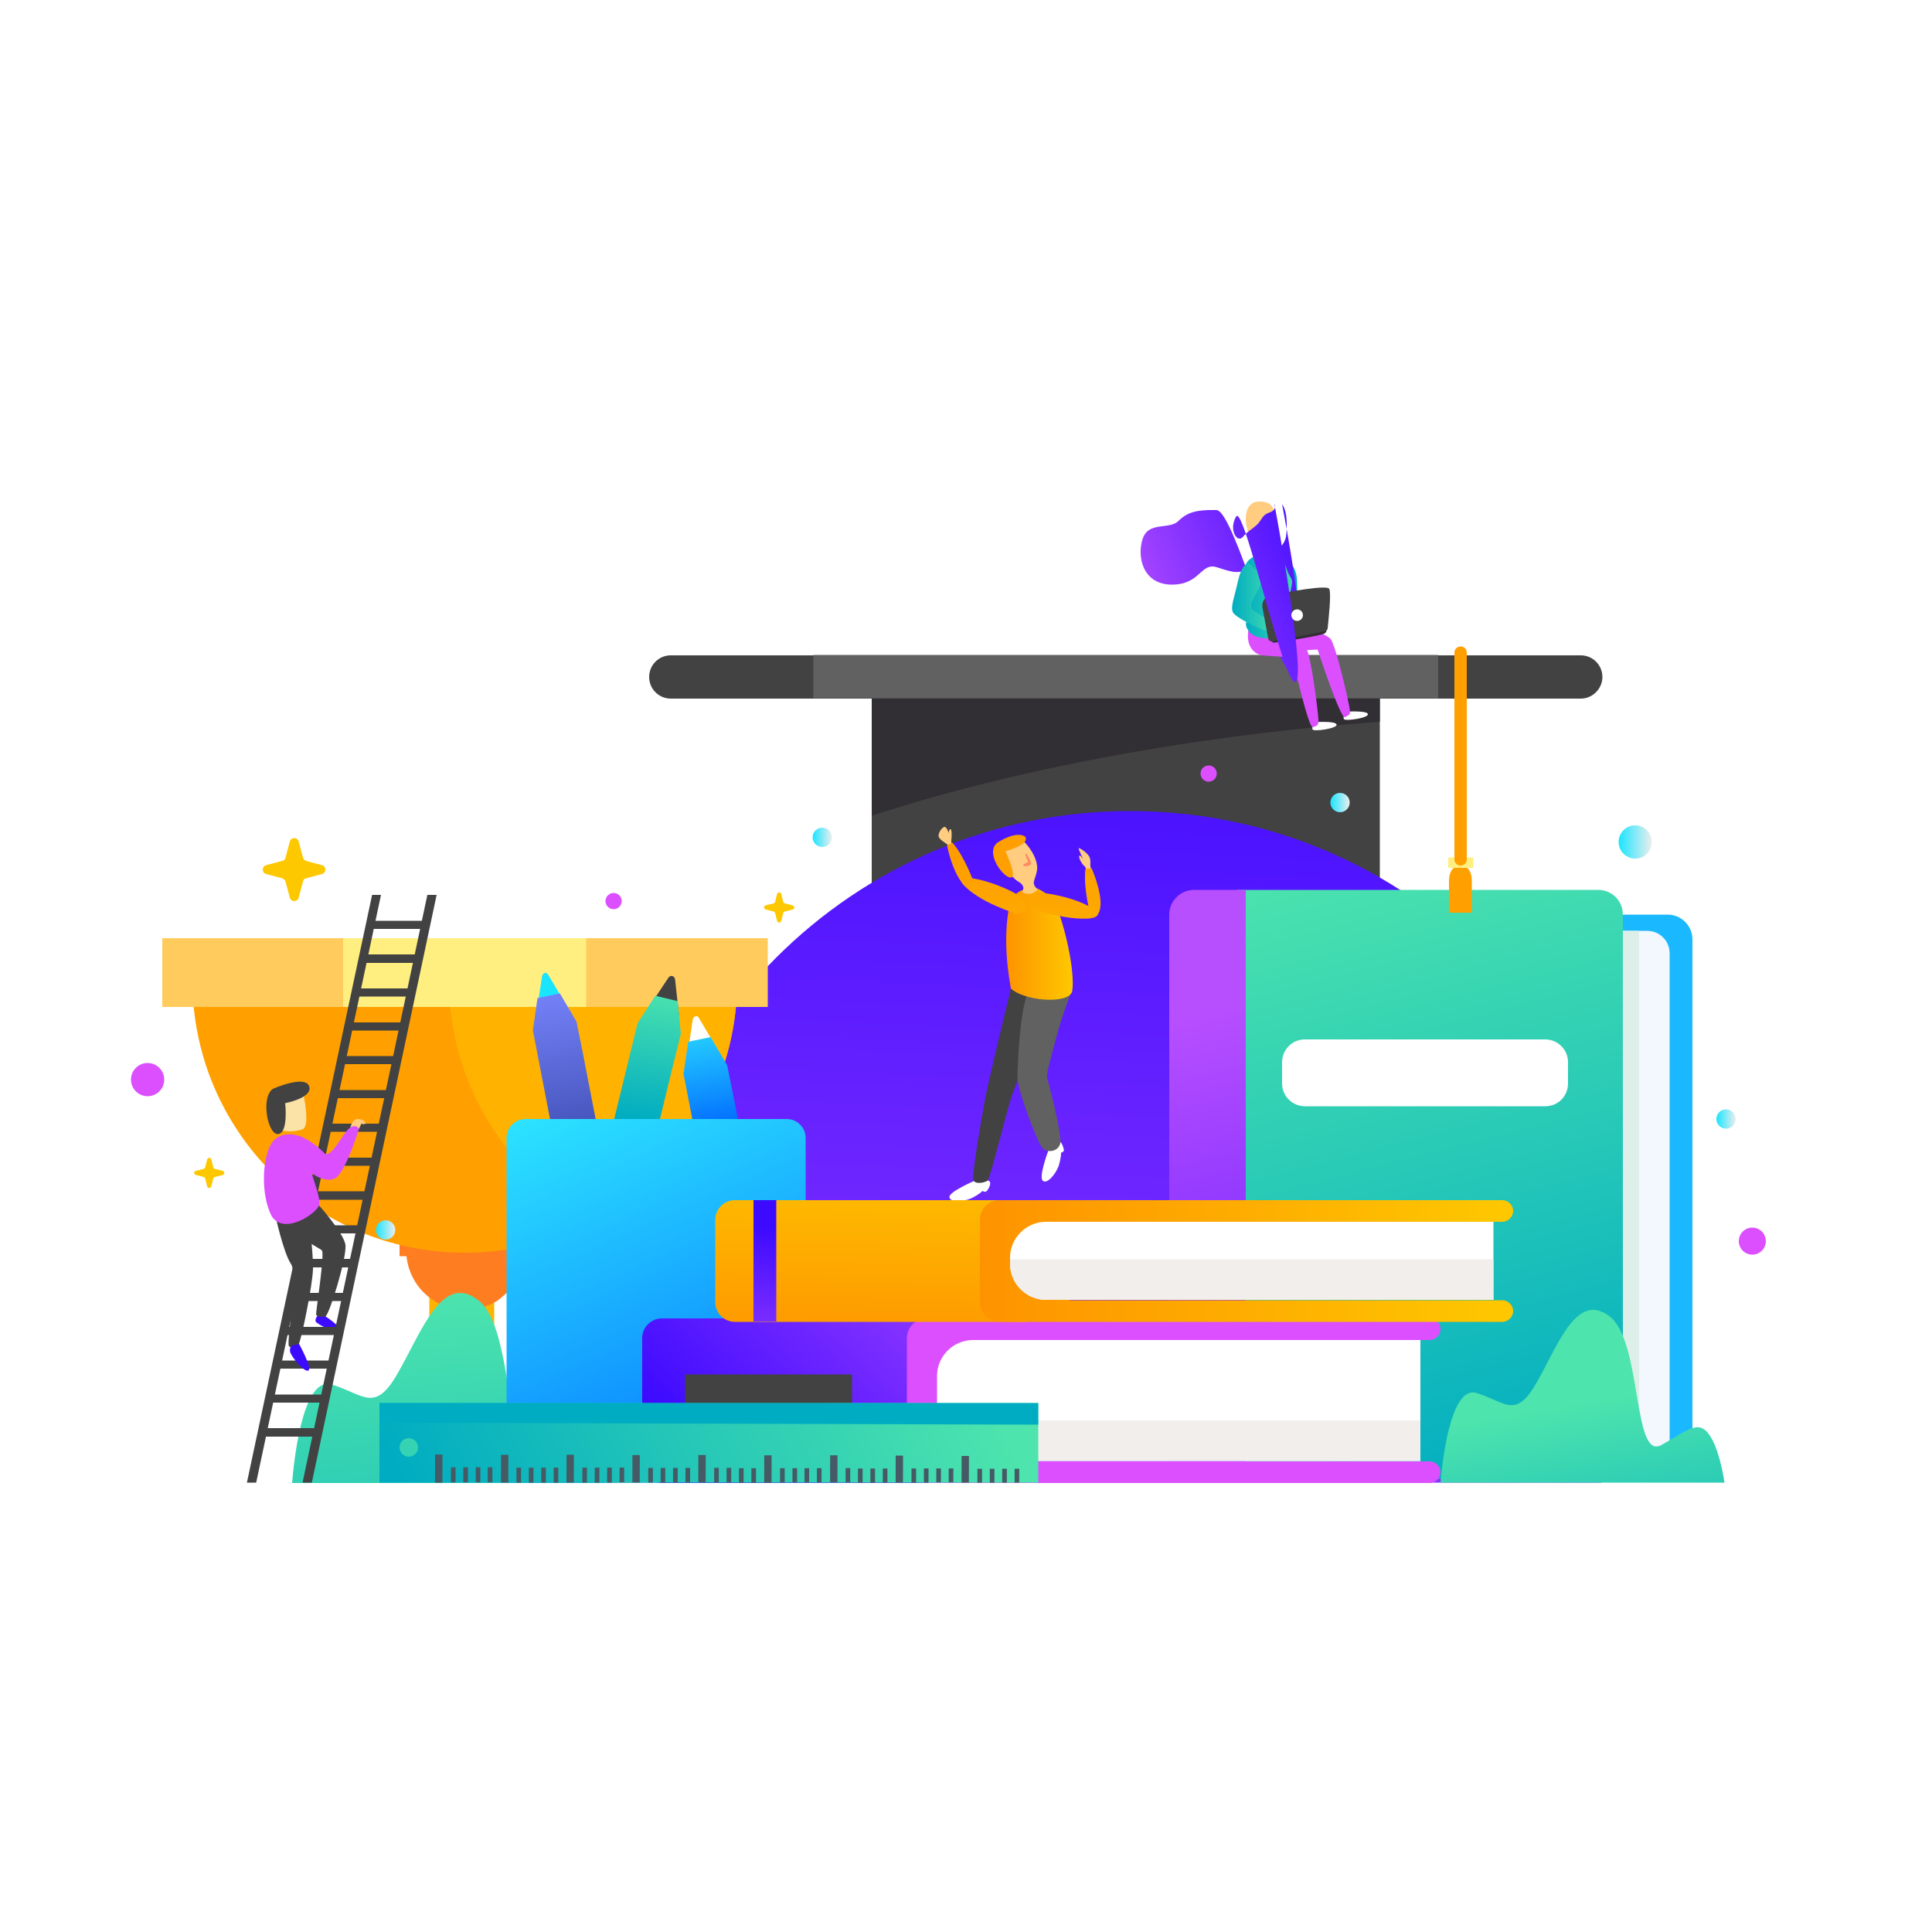 <?xml version="1.0" encoding="utf-8"?>
<!-- Generator: Adobe Illustrator 19.0.0, SVG Export Plug-In . SVG Version: 6.00 Build 0)  -->
<svg version="1.1" xmlns="http://www.w3.org/2000/svg" xmlns:xlink="http://www.w3.org/1999/xlink" x="0px" y="0px"
	 viewBox="0 0 500 500" style="enable-background:new 0 0 500 500;" xml:space="preserve">
<style type="text/css">
	.st0{fill:#FFFFFF;}
	.st1{fill:#424242;}
	.st2{fill:#312E34;}
	.st3{fill:#616161;}
	.st4{fill:url(#SVGID_1_);}
	.st5{fill:#FFB300;}
	.st6{fill:#FFA000;}
	.st7{fill:#FFEF80;}
	.st8{fill:#FF7D21;}
	.st9{fill:#FFCB5D;}
	.st10{fill:url(#SVGID_2_);}
	.st11{fill:#1AB8FF;}
	.st12{fill:#F2F8FD;}
	.st13{fill:#DEEEE9;}
	.st14{fill:url(#SVGID_3_);}
	.st15{fill:url(#SVGID_4_);}
	.st16{fill:none;}
	.st17{fill:#1AE5FF;}
	.st18{fill:url(#SVGID_5_);}
	.st19{fill:url(#SVGID_6_);}
	.st20{fill:url(#SVGID_7_);}
	.st21{fill:url(#SVGID_8_);}
	.st22{fill:url(#SVGID_9_);}
	.st23{fill:#DB4FFF;}
	.st24{fill:url(#SVGID_10_);}
	.st25{fill:url(#SVGID_11_);}
	.st26{fill:url(#SVGID_12_);}
	.st27{fill:url(#SVGID_13_);}
	.st28{fill:url(#SVGID_14_);}
	.st29{fill:url(#SVGID_15_);}
	.st30{fill:#FFCC80;}
	.st31{fill:url(#SVGID_16_);}
	.st32{fill:url(#SVGID_17_);}
	.st33{fill:url(#SVGID_18_);}
	.st34{fill:url(#SVGID_19_);}
	.st35{fill:#FF8A65;}
	.st36{fill:#FEC800;}
	.st37{fill:url(#SVGID_20_);}
	.st38{fill:#F1EEEB;}
	.st39{fill:url(#SVGID_21_);}
	.st40{fill:url(#SVGID_22_);}
	.st41{fill:url(#SVGID_23_);}
	.st42{fill:url(#SVGID_24_);}
	.st43{fill:#00ACC1;}
	.st44{fill:#455A64;}
	.st45{fill:#3C0AFF;}
	.st46{fill:#FBE3A7;}
	.st47{fill:url(#SVGID_25_);}
	.st48{fill:url(#SVGID_26_);}
	.st49{fill:url(#SVGID_27_);}
	.st50{fill:url(#SVGID_28_);}
	.st51{fill:url(#SVGID_29_);}
</style>
<g id="BACKGROUND">
	<rect class="st0" width="500" height="500"/>
	<rect class="st0" width="500" height="500"/>
</g>
<g id="OBJECTS">
	<g>
		<g>
			<g>
				<path class="st1" d="M258.5,227.1c12.7,0,24.3,1.6,32.9,4.3c8.6-2.6,20.2-4.3,32.9-4.3c12.7,0,24.3,1.6,32.8,4.2v-55.7H225.6
					v55.7C234.2,228.7,245.7,227.1,258.5,227.1z"/>
				<path class="st2" d="M225.6,211.1c54-17.5,109.8-22.8,131.5-24.3v-11.1H225.6V211.1z"/>
				<path class="st1" d="M409.1,180.8H173.6c-3.1,0-5.6-2.5-5.6-5.6v0c0-3.1,2.5-5.6,5.6-5.6h235.5c3.1,0,5.6,2.5,5.6,5.6v0
					C414.7,178.2,412.2,180.8,409.1,180.8z"/>
				<rect x="210.5" y="169.5" class="st3" width="161.7" height="11.2"/>
			</g>
			<linearGradient id="SVGID_1_" gradientUnits="userSpaceOnUse" x1="300.146" y1="165.338" x2="284.197" y2="527.908">
				<stop  offset="0" style="stop-color:#3C0AFF"/>
				<stop  offset="1" style="stop-color:#B84FFF"/>
			</linearGradient>
			<path class="st4" d="M414.4,383.7c5-13.8,7.7-28.7,7.7-44.2c0-71.6-58-129.6-129.6-129.6s-129.6,58-129.6,129.6
				c0,15.5,2.7,30.4,7.7,44.2H414.4z"/>
			<g>
				<rect x="111.1" y="333.4" class="st5" width="16.8" height="36.9"/>
				<g>
					<rect x="99.1" y="364.9" class="st6" width="42.4" height="10.9"/>
					<rect x="110.4" y="364.9" class="st5" width="19.8" height="10.9"/>
				</g>
				<g>
					<rect x="76.9" y="375.8" class="st6" width="86.9" height="7.9"/>
					<rect x="100" y="375.8" class="st7" width="40.6" height="7.9"/>
				</g>
				<path class="st8" d="M133.3,331.7c0.1-0.1,0.2-0.3,0.3-0.4c0.3-0.4,0.5-0.9,0.7-1.4c0-0.1,0.1-0.2,0.2-0.3
					c0.2-0.6,0.5-1.1,0.6-1.7c0-0.1,0.1-0.3,0.1-0.4c0.1-0.5,0.2-1,0.3-1.5c0-0.2,0.1-0.4,0.1-0.5c0-0.1,0-0.3,0.1-0.4h1.8v-3.9
					h-10.2h-13.7h-10.2v3.9h1.8c0.8,7.8,7.3,13.9,15.3,13.9c2.6,0,5.1-0.7,7.2-1.8c0,0,0,0,0,0c0,0,0,0,0,0c0.6-0.3,1.1-0.6,1.6-1
					c0.1-0.1,0.2-0.2,0.3-0.3c0.4-0.3,0.8-0.6,1.2-1c0.1-0.1,0.2-0.2,0.3-0.3c0.4-0.4,0.9-0.9,1.3-1.4c0,0,0.1-0.1,0.1-0.2
					C132.7,332.6,133,332.2,133.3,331.7z"/>
				<g>
					<path class="st6" d="M190.8,253.7c0,38.9-31.5,70.5-70.5,70.5c-38.9,0-70.5-31.5-70.5-70.5H190.8z"/>
					<path class="st5" d="M153.5,315.9c22.2-11.9,37.3-35.2,37.3-62.2h-74.6C116.2,280.6,131.3,304,153.5,315.9z"/>
					<rect x="42" y="242.8" class="st9" width="156.7" height="17.8"/>
					<rect x="88.8" y="242.8" class="st7" width="62.9" height="17.8"/>
				</g>
			</g>
			<linearGradient id="SVGID_2_" gradientUnits="userSpaceOnUse" x1="122.965" y1="464.692" x2="111.965" y2="333.693">
				<stop  offset="0" style="stop-color:#00ACC1"/>
				<stop  offset="1" style="stop-color:#4DE4AD"/>
			</linearGradient>
			<path class="st10" d="M156.6,383.7c-0.7-4.2-1.8-9-3.4-12.1c-3.5-6.7-6.6-3-14.7,1.5c-8.1,4.5-5.4-29.5-14.7-36.6
				c-9.3-7.2-14.5,7.7-20.7,18.6c-6.1,10.9-8.9,5.7-17.3,3.2c-7.8-2.3-9.9,21.7-10.2,25.5H156.6z"/>
			<g>
				<path class="st11" d="M431.6,382.7H327c-3.5,0-6.4-2.9-6.4-6.4V243.1c0-3.5,2.9-6.4,6.4-6.4h104.6c3.5,0,6.4,2.9,6.4,6.4v133.2
					C438,379.8,435.2,382.7,431.6,382.7z"/>
				<path class="st12" d="M426.3,378.4h-94.4c-3.2,0-5.8-2.6-5.8-5.8V246.7c0-3.2,2.6-5.8,5.8-5.8h94.4c3.2,0,5.8,2.6,5.8,5.8v125.9
					C432,375.8,429.4,378.4,426.3,378.4z"/>
				<rect x="392.4" y="240.9" class="st13" width="31.8" height="137.5"/>
				<linearGradient id="SVGID_3_" gradientUnits="userSpaceOnUse" x1="390.402" y1="388.832" x2="346.846" y2="218.435">
					<stop  offset="0" style="stop-color:#00ACC1"/>
					<stop  offset="1" style="stop-color:#4DE4AD"/>
				</linearGradient>
				<path class="st14" d="M413.6,230.3h-93.5v152.3h93.5c3.5,0,6.4-2.9,6.4-6.4V236.7C420,233.2,417.2,230.3,413.6,230.3z"/>
				<linearGradient id="SVGID_4_" gradientUnits="userSpaceOnUse" x1="340.769" y1="425.608" x2="303.2" y2="263.285">
					<stop  offset="0" style="stop-color:#3C0AFF"/>
					<stop  offset="1" style="stop-color:#B84FFF"/>
				</linearGradient>
				<path class="st15" d="M322.5,230.3H309c-3.5,0-6.4,2.9-6.4,6.4v139.6c0,3.5,2.9,6.4,6.4,6.4h13.4V230.3z"/>
				<path class="st0" d="M399.9,286.3h-62.2c-3.2,0-5.9-2.6-5.9-5.9v-5.5c0-3.2,2.6-5.9,5.9-5.9h62.2c3.2,0,5.9,2.6,5.9,5.9v5.5
					C405.8,283.7,403.2,286.3,399.9,286.3z"/>
			</g>
			<path class="st16" d="M414.4,383.7c5-13.8,7.7-28.7,7.7-44.2c0-71.6-58-129.6-129.6-129.6s-129.6,58-129.6,129.6
				c0,15.5,2.7,30.4,7.7,44.2H414.4z"/>
			<g>
				<g>
					<path class="st17" d="M146.1,261.8L140,263c-0.6,0.1-1.2-0.5-1.1-1.3l1.4-9.1c0.1-0.4,0.3-0.7,0.7-0.8l0,0
						c0.4-0.1,0.7,0.1,0.9,0.5l4.7,7.9C147,260.8,146.7,261.7,146.1,261.8z"/>
					<linearGradient id="SVGID_5_" gradientUnits="userSpaceOnUse" x1="151.14" y1="301.556" x2="143.343" y2="252.647">
						<stop  offset="0" style="stop-color:#3949AB"/>
						<stop  offset="1" style="stop-color:#7986FF"/>
					</linearGradient>
					<path class="st18" d="M169.1,366.5C169.1,366.5,169.1,366.5,169.1,366.5l-1.2-6h0l-17.2-88.7l-0.9-4.4l0,0l-0.6-3l-4.3-7.3
						l-2.9,0.6v0l-2.9,0.6l-1.2,8.4l0.6,3l0,0l17.4,90.1h0l0.3,1.7l0,0l1.4,7.2c0.1,0.4,0.4,0.6,0.8,0.5l6-1.2h0l0.8-0.2l0.7-0.1
						l0,0l2.6-0.5l0,0l0.2,0c0.2,0,0.4-0.3,0.4-0.5L169.1,366.5z"/>
				</g>
				<g>
					<path class="st0" d="M185.1,273l-6.1,1.2c-0.6,0.1-1.2-0.5-1.1-1.3l1.4-9.1c0.1-0.4,0.3-0.7,0.7-0.8l0,0
						c0.4-0.1,0.7,0.1,0.9,0.5l4.7,7.9C186.1,272.1,185.8,272.9,185.1,273z"/>
					<linearGradient id="SVGID_6_" gradientUnits="userSpaceOnUse" x1="186.354" y1="292.987" x2="179.62" y2="255.419">
						<stop  offset="0" style="stop-color:#0067FF"/>
						<stop  offset="1" style="stop-color:#36FFFF"/>
					</linearGradient>
					<path class="st19" d="M208.1,377.8L208.1,377.8l-1.2-6h0l-17.2-88.7l-0.9-4.4l0,0l-0.6-3l-4.3-7.3l-2.9,0.6l0,0l-2.9,0.6
						l-1.2,8.4l0.6,3l0,0l17.4,90.1l0,0l0.3,1.7v0l1.4,7.2c0.1,0.4,0.4,0.6,0.8,0.5l6-1.2h0l0.8-0.2l0.7-0.1l0,0l2.6-0.5
						c0,0,0,0,0,0l0.2,0c0.2,0,0.4-0.3,0.4-0.5L208.1,377.8z"/>
				</g>
				<g>
					<path class="st1" d="M174.4,263.8l-6-1.5c-0.6-0.2-0.9-1-0.5-1.6l5.1-7.7c0.2-0.3,0.6-0.5,1-0.4l0,0c0.4,0.1,0.6,0.4,0.7,0.8
						l1,9.1C175.6,263.3,175,263.9,174.4,263.8z"/>
					<linearGradient id="SVGID_7_" gradientUnits="userSpaceOnUse" x1="161.949" y1="289.385" x2="166.556" y2="255.006">
						<stop  offset="0" style="stop-color:#00ACC1"/>
						<stop  offset="1" style="stop-color:#4DE4AD"/>
					</linearGradient>
					<path class="st20" d="M151.6,368.5L151.6,368.5l1.4-5.9l0,0l21.4-87.8l1.1-4.4l0,0l0.7-2.9l-0.8-8.4l-2.9-0.7l0,0l-2.9-0.7
						l-4.6,7.1l-0.7,2.9l0,0L142.5,357v0l-0.4,1.7l0,0l-1.7,7.1c-0.1,0.4,0.1,0.7,0.5,0.8l5.9,1.4l0,0l0.8,0.2l0.7,0.2h0l2.5,0.6h0
						l0.2,0.1c0.2,0.1,0.5-0.1,0.5-0.3L151.6,368.5z"/>
				</g>
				<linearGradient id="SVGID_8_" gradientUnits="userSpaceOnUse" x1="196.94" y1="398.994" x2="133.897" y2="258.477">
					<stop  offset="0" style="stop-color:#0067FF"/>
					<stop  offset="1" style="stop-color:#36FFFF"/>
				</linearGradient>
				<path class="st21" d="M208.6,383.7h-77.5v-89.2c0-2.7,2.2-4.9,4.9-4.9h67.6c2.7,0,4.9,2.2,4.9,4.9V383.7z"/>
			</g>
			<linearGradient id="SVGID_9_" gradientUnits="userSpaceOnUse" x1="416.173" y1="423.617" x2="406.173" y2="363.617">
				<stop  offset="0" style="stop-color:#00ACC1"/>
				<stop  offset="1" style="stop-color:#4DE4AD"/>
			</linearGradient>
			<path class="st22" d="M446.3,383.7c-0.6-3.8-1.6-8.1-3.1-11c-3.2-6.1-6-2.7-13.3,1.3c-7.4,4-4.9-26.8-13.3-33.3
				c-8.5-6.5-13.2,7-18.8,16.9c-5.6,9.9-8.1,5.2-15.7,2.9c-7-2.1-9,19.7-9.3,23.2H446.3z"/>
			<g>
				<circle class="st23" cx="38.2" cy="279.4" r="4.3"/>
				<circle class="st23" cx="453.5" cy="321.2" r="3.5"/>
				<circle class="st23" cx="312.8" cy="200.2" r="2.1"/>
				<circle class="st23" cx="158.8" cy="233.2" r="2.1"/>
				<linearGradient id="SVGID_10_" gradientUnits="userSpaceOnUse" x1="418.906" y1="217.852" x2="427.412" y2="217.852">
					<stop  offset="0" style="stop-color:#1AE5FF"/>
					<stop  offset="1" style="stop-color:#EAEEEE"/>
				</linearGradient>
				<circle class="st24" cx="423.2" cy="217.9" r="4.3"/>
				<linearGradient id="SVGID_11_" gradientUnits="userSpaceOnUse" x1="344.307" y1="207.681" x2="349.269" y2="207.681">
					<stop  offset="0" style="stop-color:#1AE5FF"/>
					<stop  offset="1" style="stop-color:#EAEEEE"/>
				</linearGradient>
				<circle class="st25" cx="346.8" cy="207.7" r="2.5"/>
				<linearGradient id="SVGID_12_" gradientUnits="userSpaceOnUse" x1="97.27" y1="318.33" x2="102.232" y2="318.33">
					<stop  offset="0" style="stop-color:#1AE5FF"/>
					<stop  offset="1" style="stop-color:#EAEEEE"/>
				</linearGradient>
				<circle class="st26" cx="99.8" cy="318.3" r="2.5"/>
				<linearGradient id="SVGID_13_" gradientUnits="userSpaceOnUse" x1="444.247" y1="289.622" x2="449.208" y2="289.622">
					<stop  offset="0" style="stop-color:#1AE5FF"/>
					<stop  offset="1" style="stop-color:#EAEEEE"/>
				</linearGradient>
				<circle class="st27" cx="446.7" cy="289.6" r="2.5"/>
				<linearGradient id="SVGID_14_" gradientUnits="userSpaceOnUse" x1="210.307" y1="216.681" x2="215.269" y2="216.681">
					<stop  offset="0" style="stop-color:#1AE5FF"/>
					<stop  offset="1" style="stop-color:#EAEEEE"/>
				</linearGradient>
				<circle class="st28" cx="212.8" cy="216.7" r="2.5"/>
			</g>
			<g>
				<g>
					<g>
						<path class="st0" d="M252.4,305.5c0,0-6.8,2.9-6.7,4.3c0.1,1.4,3.5,1.3,5.7,0.3c2.2-1.1,2.9-1.9,2.9-1.9s0.7,0.6,1.2-0.1
							c0.5-0.7,1.2-2.1,0.4-2.5C255.1,305.2,252.4,305.5,252.4,305.5z"/>
						<path class="st1" d="M261.6,255.9c0,0-5.1,20.9-6.5,27.7c-1.3,6.8-3.6,20.6-3.2,21.8c0.4,1.1,2.6,0.8,3.6,0.2
							c0.9-0.6,5.3-19.5,6.6-22.7c1.3-3.2,8.5-23.5,8.5-25.2C270.7,255.9,264.1,254.2,261.6,255.9z"/>
						<path class="st0" d="M271.3,297.8c0,0-2.6,6.9-1.4,7.8c1.1,0.9,3.3-1.7,4.1-3.9c0.7-2.4,0.6-3.4,0.6-3.4s0.9-0.1,0.7-0.9
							c-0.2-0.8-0.7-2.3-1.5-2C273,295.6,271.3,297.8,271.3,297.8z"/>
						<path class="st3" d="M277.3,256.7c0,0-2.3,5.5-4,12c-1.7,6.5-2.6,9.4-2.3,10.3c0.3,0.9,3.9,14.7,3.4,16.9
							c-0.5,2.2-3.5,2.6-4.7,1.1c-1.3-1.5-6.5-15.1-6.4-18.4c0.1-3.3,0.6-19.4,3.5-23.2C269.5,251.6,277.1,253.7,277.3,256.7z"/>
						<linearGradient id="SVGID_15_" gradientUnits="userSpaceOnUse" x1="260.36" y1="244.268" x2="277.611" y2="244.268">
							<stop  offset="0" style="stop-color:#FE9300"/>
							<stop  offset="1" style="stop-color:#FEC800"/>
						</linearGradient>
						<path class="st29" d="M267.8,229.7c0,0,3.8,1.1,5.6,5c1.8,3.9,4.9,16.1,4.1,21.8c-0.8,3.5-12.5,2.6-15.9-0.7
							c-0.4-2.6-2.3-12.2-0.3-21.8C261.7,231.8,264.2,229.7,267.8,229.7z"/>
						<path class="st30" d="M265.3,218.1c0,0,3.4,3.5,3.1,7c-0.5,3-1.7,3.2,0.1,5.1c0,0-1.4,2-4,0.7c0,0,1.2-1.5-0.9-2.7
							c-1.6-0.9-4.1-4-4.5-6.7c-0.3-2.7,1-3.8,2.8-4.3C263.7,216.9,264.8,217.4,265.3,218.1z"/>
						<linearGradient id="SVGID_16_" gradientUnits="userSpaceOnUse" x1="272.547" y1="203.771" x2="279.724" y2="284.845">
							<stop  offset="0" style="stop-color:#FE9300"/>
							<stop  offset="1" style="stop-color:#FEC800"/>
						</linearGradient>
						<path class="st31" d="M268.5,230.9c0,0,10.4,0.9,15.5,5.1c1.7,3.7-15.4,0.8-17.1-1.6C265.3,231.9,268.5,230.9,268.5,230.9z"/>
						<g>
							<path class="st30" d="M281.1,225.5c0,0,0.1-0.9-0.5-1.4c-0.6-0.5-1.4-1.9-1.3-2.5c0-0.7,1,0.7,1,0.7s-1.3-2.6-1.1-2.8
								c0.2-0.1,2.1,1.1,2.7,2.2c0.6,1,0,2.2,0.5,3.3L281.1,225.5z"/>
							<linearGradient id="SVGID_17_" gradientUnits="userSpaceOnUse" x1="280.335" y1="203.082" x2="287.512" y2="284.156">
								<stop  offset="0" style="stop-color:#FE9300"/>
								<stop  offset="1" style="stop-color:#FEC800"/>
							</linearGradient>
							<path class="st32" d="M282.2,236.7c0,0-1.9-6.9-1.3-11.8l1.6-0.2c0,0,2,4.4,2.3,8.3S283.1,238.1,282.2,236.7z"/>
						</g>
						<g>
							<path class="st30" d="M246.6,219c0,0-0.5-0.8-0.4-1.6c0.1-0.7,0.2-2.7-0.2-2.8c-0.4-0.1-0.5,1-0.5,1s-0.4-1.5-1-1.6
								c-0.6-0.1-2,1.8-1.5,2.7c0.5,0.9,1.9,1.5,2.3,2c0.3,0.5,0.5,0.8,0.5,0.8L246.6,219z"/>
							<linearGradient id="SVGID_18_" gradientUnits="userSpaceOnUse" x1="255.018" y1="205.323" x2="262.195" y2="286.397">
								<stop  offset="0" style="stop-color:#FE9300"/>
								<stop  offset="1" style="stop-color:#FEC800"/>
							</linearGradient>
							<path class="st33" d="M263.2,236.5c0,0-10-2.9-14.2-7.9c-1-4,15.3,2.1,16.5,4.8C266.6,236.1,263.2,236.5,263.2,236.5z"/>
							<linearGradient id="SVGID_19_" gradientUnits="userSpaceOnUse" x1="246.954" y1="206.037" x2="254.131" y2="287.11">
								<stop  offset="0" style="stop-color:#FE9300"/>
								<stop  offset="1" style="stop-color:#FEC800"/>
							</linearGradient>
							<path class="st34" d="M252.1,228.6c0,0-2.3-6.7-5.6-10.5l-1.4,0.7c0,0,0.9,4.8,2.9,8.2C249.8,230.4,252.1,230.3,252.1,228.6z
								"/>
						</g>
						<path class="st35" d="M265.7,221c0,0,1.4,2.3,1.1,2.7c-0.3,0.4-1.9,0.7-2,0.3s1.3-0.9,1.3-0.9S264.8,220.5,265.7,221z"/>
					</g>
				</g>
				<path class="st6" d="M258.1,218.1c0,0,4.7-3.2,7.2-1.6c1.4,2.1-5.1,3.8-5.1,3.8s3.2,6.7,1.4,6.8
					C259.8,227.3,254.8,220.8,258.1,218.1z"/>
			</g>
			<path class="st36" d="M73.9,221.9l1.1-4.1c0.3-1.2,2-1.2,2.3,0l1.1,4.1c0.1,0.4,0.4,0.7,0.8,0.9l4.1,1.1c1.2,0.3,1.2,2,0,2.3
				l-4.1,1.1c-0.4,0.1-0.7,0.4-0.8,0.9l-1.1,4.1c-0.3,1.2-2,1.2-2.3,0l-1.1-4.1c-0.1-0.4-0.4-0.7-0.9-0.9l-4.1-1.1
				c-1.2-0.3-1.2-2,0-2.3l4.1-1.1C73.5,222.7,73.8,222.4,73.9,221.9z"/>
			<path class="st36" d="M200.6,233.4l0.5-2c0.2-0.6,1-0.6,1.1,0l0.5,2c0.1,0.2,0.2,0.4,0.4,0.4l2,0.5c0.6,0.2,0.6,1,0,1.1l-2,0.5
				c-0.2,0.1-0.4,0.2-0.4,0.4l-0.5,2c-0.2,0.6-1,0.6-1.1,0l-0.5-2c-0.1-0.2-0.2-0.4-0.4-0.4l-2-0.5c-0.6-0.2-0.6-1,0-1.1l2-0.5
				C200.4,233.8,200.5,233.6,200.6,233.4z"/>
			<path class="st36" d="M53.1,302.1l0.5-2c0.2-0.6,1-0.6,1.1,0l0.5,2c0.1,0.2,0.2,0.4,0.4,0.4l2,0.5c0.6,0.2,0.6,1,0,1.1l-2,0.5
				c-0.2,0.1-0.4,0.2-0.4,0.4l-0.5,2c-0.2,0.6-1,0.6-1.1,0l-0.5-2c-0.1-0.2-0.2-0.4-0.4-0.4l-2-0.5c-0.6-0.2-0.6-1,0-1.1l2-0.5
				C52.9,302.5,53,302.3,53.1,302.1z"/>
			<g>
				<g>
					<g>
						<linearGradient id="SVGID_20_" gradientUnits="userSpaceOnUse" x1="188.95" y1="382.861" x2="260.283" y2="306.195">
							<stop  offset="0" style="stop-color:#3C0AFF"/>
							<stop  offset="1" style="stop-color:#B84FFF"/>
						</linearGradient>
						<path class="st37" d="M246.8,341.2h-75.5c-2.8,0-5.1,2.3-5.1,5.1v32.4c0,2.8,2.3,5.1,5.1,5.1h75.5V341.2z"/>
						<path class="st23" d="M255.5,375.3v-25.7c0-1.5,1.3-2.8,2.8-2.8H370c1.5,0,2.8-1.3,2.8-2.8v0c0-1.5-1.3-2.8-2.8-2.8H239.8
							c-2.8,0-5.1,2.3-5.1,5.1v32.4c0,2.8,2.3,5.1,5.1,5.1H370c1.5,0,2.8-1.3,2.8-2.8l0,0c0-1.5-1.3-2.8-2.8-2.8H258.3
							C256.7,378.1,255.5,376.8,255.5,375.3z"/>
						<path class="st0" d="M367.6,378.1H251.8c-5.1,0-9.3-4.2-9.3-9.3v-12.7c0-5.1,4.2-9.3,9.3-9.3h115.8V378.1z"/>
						<path class="st38" d="M242.5,367.6v1.2c0,5.1,4.2,9.3,9.3,9.3h115.8v-10.5H242.5z"/>
					</g>
					<rect x="177.3" y="355.7" class="st1" width="43.2" height="14.4"/>
				</g>
				<g>
					<g>
						<linearGradient id="SVGID_21_" gradientUnits="userSpaceOnUse" x1="225" y1="351.941" x2="225.989" y2="292.58">
							<stop  offset="0" style="stop-color:#FE9300"/>
							<stop  offset="1" style="stop-color:#FEC800"/>
						</linearGradient>
						<path class="st39" d="M265.7,310.6h-75.5c-2.8,0-5.1,2.3-5.1,5.1v21.3c0,2.8,2.3,5.1,5.1,5.1h75.5L265.7,310.6L265.7,310.6z"
							/>
						<linearGradient id="SVGID_22_" gradientUnits="userSpaceOnUse" x1="253.639" y1="326.266" x2="391.636" y2="326.266">
							<stop  offset="0" style="stop-color:#FE9300"/>
							<stop  offset="1" style="stop-color:#FEC800"/>
						</linearGradient>
						<path class="st40" d="M274.3,333.6V319c0-1.5,1.3-2.8,2.8-2.8h111.7c1.5,0,2.8-1.3,2.8-2.8l0,0c0-1.5-1.3-2.8-2.8-2.8H258.7
							c-2.8,0-5.1,2.3-5.1,5.1v21.3c0,2.8,2.3,5.1,5.1,5.1h130.1c1.5,0,2.8-1.3,2.8-2.8l0,0c0-1.5-1.3-2.8-2.8-2.8H277.1
							C275.6,336.4,274.3,335.1,274.3,333.6z"/>
						<path class="st0" d="M386.5,336.4H270.7c-5.1,0-9.3-4.2-9.3-9.3v-1.6c0-5.1,4.2-9.3,9.3-9.3h115.8l0,0V336.4z"/>
						<path class="st38" d="M261.4,325.9v1.2c0,5.1,4.2,9.3,9.3,9.3h115.8v-10.5H261.4z"/>
					</g>
				</g>
				<linearGradient id="SVGID_23_" gradientUnits="userSpaceOnUse" x1="199.159" y1="317.515" x2="192.492" y2="366.182">
					<stop  offset="0" style="stop-color:#3C0AFF"/>
					<stop  offset="1" style="stop-color:#B84FFF"/>
				</linearGradient>
				<polygon class="st41" points="195,342 200.9,342 200.9,310.6 200.9,310.6 195,310.6 195,310.6 				"/>
			</g>
			<g>
				<linearGradient id="SVGID_24_" gradientUnits="userSpaceOnUse" x1="116.252" y1="407.537" x2="245.26" y2="341.969">
					<stop  offset="0" style="stop-color:#00ACC1"/>
					<stop  offset="1" style="stop-color:#4DE4AD"/>
				</linearGradient>
				<path class="st42" d="M268.7,383.7l0-20.6H98.2l0,20.6H268.7z M105.8,372.2c1.3,0,2.4,1.1,2.4,2.4c0,1.3-1.1,2.4-2.4,2.4
					c-1.3,0-2.4-1.1-2.4-2.4C103.4,373.3,104.4,372.2,105.8,372.2z"/>
				<polygon class="st43" points="98.2,363.1 98.2,368.2 268.7,368.7 268.7,363.1 				"/>
				<g>
					
						<rect x="109.9" y="379.1" transform="matrix(-2.395631e-003 1 -1 -2.395631e-003 493.873 267.431)" class="st44" width="7.3" height="1.9"/>
					
						<rect x="115.3" y="381.1" transform="matrix(-2.406275e-003 1 -1 -2.406275e-003 499.279 265.361)" class="st44" width="3.9" height="1.2"/>
					
						<rect x="118.5" y="381.1" transform="matrix(-2.410977e-003 1 -1 -2.410977e-003 502.498 262.159)" class="st44" width="3.9" height="1.2"/>
					
						<rect x="121.7" y="381.1" transform="matrix(-2.364781e-003 1 -1 -2.364781e-003 505.711 258.939)" class="st44" width="3.9" height="1.2"/>
					
						<rect x="124.9" y="381.2" transform="matrix(-2.422288e-003 1 -1 -2.422288e-003 508.936 255.758)" class="st44" width="3.9" height="1.2"/>
				</g>
				<g>
					
						<rect x="127" y="379.1" transform="matrix(-2.381506e-003 1 -1 -2.381506e-003 510.969 250.41)" class="st44" width="7.2" height="1.9"/>
					
						<rect x="132.4" y="381.2" transform="matrix(-2.405808e-003 1 -1 -2.405808e-003 516.376 248.345)" class="st44" width="3.9" height="1.2"/>
					
						<rect x="135.6" y="381.2" transform="matrix(-2.408564e-003 1 -1 -2.408564e-003 519.595 245.143)" class="st44" width="3.9" height="1.2"/>
					
						<rect x="138.8" y="381.2" transform="matrix(-2.415328e-003 1 -1 -2.415328e-003 522.814 241.943)" class="st44" width="3.9" height="1.2"/>
					
						<rect x="142" y="381.2" transform="matrix(-2.396352e-003 1 -1 -2.396352e-003 526.03 238.732)" class="st44" width="3.9" height="1.2"/>
				</g>
				<g>
					
						<rect x="144" y="379.2" transform="matrix(-2.395003e-003 1 -1 -2.395003e-003 528.068 233.4)" class="st44" width="7.2" height="1.9"/>
					
						<rect x="149.4" y="381.2" transform="matrix(-2.379406e-003 1 -1 -2.379406e-003 533.47 231.319)" class="st44" width="3.9" height="1.2"/>
					
						<rect x="152.6" y="381.2" transform="matrix(-2.358239e-003 1 -1 -2.358239e-003 536.685 228.108)" class="st44" width="3.9" height="1.2"/>
					
						<rect x="155.8" y="381.2" transform="matrix(-2.414887e-003 1 -1 -2.414887e-003 539.912 224.927)" class="st44" width="3.9" height="1.2"/>
					
						<rect x="159" y="381.2" transform="matrix(-2.393769e-003 1 -1 -2.393769e-003 543.127 221.716)" class="st44" width="3.8" height="1.2"/>
				</g>
				<g>
					
						<rect x="161.1" y="379.2" transform="matrix(-2.380745e-003 1 -1 -2.380745e-003 545.162 216.379)" class="st44" width="7.1" height="1.9"/>
					
						<rect x="166.5" y="381.2" transform="matrix(-2.352566e-003 1 -1 -2.352566e-003 550.562 214.293)" class="st44" width="3.8" height="1.2"/>
					
						<rect x="169.7" y="381.2" transform="matrix(-2.383440e-003 1 -1 -2.383440e-003 553.786 211.102)" class="st44" width="3.8" height="1.2"/>
					
						<rect x="172.9" y="381.2" transform="matrix(-2.390482e-003 1 -1 -2.390482e-003 557.005 207.902)" class="st44" width="3.8" height="1.2"/>
					
						<rect x="176.1" y="381.2" transform="matrix(-2.419390e-003 1 -1 -2.419390e-003 560.229 204.71)" class="st44" width="3.8" height="1.2"/>
				</g>
				<g>
					
						<rect x="178.1" y="379.2" transform="matrix(-2.408477e-003 1 -1 -2.408477e-003 562.264 199.374)" class="st44" width="7.1" height="1.9"/>
					
						<rect x="183.5" y="381.2" transform="matrix(-2.430704e-003 1 -1 -2.430704e-003 567.673 197.308)" class="st44" width="3.8" height="1.2"/>
					
						<rect x="186.7" y="381.2" transform="matrix(-2.382711e-003 1 -1 -2.382711e-003 570.883 194.087)" class="st44" width="3.8" height="1.2"/>
					
						<rect x="190" y="381.2" transform="matrix(-2.387578e-003 1 -1 -2.387578e-003 574.102 190.886)" class="st44" width="3.8" height="1.2"/>
					
						<rect x="193.2" y="381.2" transform="matrix(-2.365882e-003 1 -1 -2.365882e-003 577.316 187.674)" class="st44" width="3.8" height="1.2"/>
				</g>
				<g>
					
						<rect x="195.2" y="379.2" transform="matrix(-2.379900e-003 1 -1 -2.379900e-003 579.356 182.348)" class="st44" width="7.1" height="1.9"/>
					
						<rect x="200.6" y="381.2" transform="matrix(-2.350295e-003 1 -1 -2.350295e-003 584.755 180.262)" class="st44" width="3.7" height="1.2"/>
					
						<rect x="203.8" y="381.2" transform="matrix(-2.381901e-003 1 -1 -2.381901e-003 587.979 177.071)" class="st44" width="3.7" height="1.2"/>
					
						<rect x="207" y="381.3" transform="matrix(-2.386884e-003 1 -1 -2.386884e-003 591.199 173.87)" class="st44" width="3.7" height="1.2"/>
					
						<rect x="210.2" y="381.3" transform="matrix(-2.391823e-003 1 -1 -2.391823e-003 594.418 170.669)" class="st44" width="3.7" height="1.2"/>
				</g>
				<g>
					
						<rect x="212.2" y="379.2" transform="matrix(-2.407949e-003 1 -1 -2.407949e-003 596.459 165.343)" class="st44" width="7" height="1.9"/>
					
						<rect x="217.6" y="381.3" transform="matrix(-2.376252e-003 1 -1 -2.376252e-003 601.857 163.256)" class="st44" width="3.7" height="1.2"/>
					
						<rect x="220.9" y="381.3" transform="matrix(-2.435189e-003 1 -1 -2.435189e-003 605.088 160.076)" class="st44" width="3.7" height="1.2"/>
					
						<rect x="224.1" y="381.3" transform="matrix(-2.383461e-003 1 -1 -2.383461e-003 608.295 156.853)" class="st44" width="3.7" height="1.2"/>
					
						<rect x="227.3" y="381.3" transform="matrix(-2.391167e-003 1 -1 -2.391167e-003 611.515 153.653)" class="st44" width="3.7" height="1.2"/>
				</g>
				<g>
					
						<rect x="229.3" y="379.3" transform="matrix(-2.407732e-003 1 -1 -2.407732e-003 613.556 148.327)" class="st44" width="7" height="1.9"/>
					
						<rect x="234.7" y="381.3" transform="matrix(-2.402658e-003 1 -1 -2.402658e-003 618.96 146.251)" class="st44" width="3.7" height="1.2"/>
					
						<rect x="237.9" y="381.3" transform="matrix(-2.353063e-003 1 -1 -2.353063e-003 622.166 143.029)" class="st44" width="3.7" height="1.2"/>
					
						<rect x="241.1" y="381.3" transform="matrix(-2.382588e-003 1 -1 -2.382588e-003 625.391 139.837)" class="st44" width="3.6" height="1.2"/>
					
						<rect x="244.3" y="381.3" transform="matrix(-2.362955e-003 1 -1 -2.362955e-003 628.605 136.627)" class="st44" width="3.6" height="1.2"/>
				</g>
				<g>
					
						<rect x="246.4" y="379.3" transform="matrix(-2.407443e-003 1 -1 -2.407443e-003 630.654 131.312)" class="st44" width="6.9" height="1.9"/>
					
						<rect x="251.8" y="381.3" transform="matrix(-2.402246e-003 1 -1 -2.402246e-003 636.057 129.235)" class="st44" width="3.6" height="1.2"/>
					
						<rect x="255" y="381.3" transform="matrix(-2.379562e-003 1 -1 -2.379562e-003 639.269 126.023)" class="st44" width="3.6" height="1.2"/>
					
						<rect x="258.2" y="381.3" transform="matrix(-2.384709e-003 1 -1 -2.384709e-003 642.489 122.822)" class="st44" width="3.6" height="1.2"/>
					
						<rect x="261.4" y="381.3" transform="matrix(-2.417465e-003 1 -1 -2.417465e-003 645.716 119.632)" class="st44" width="3.6" height="1.2"/>
				</g>
			</g>
			<g>
				<path class="st45" d="M83.5,340.2c0,0,5.1,3.2,4.4,4.1c-0.7,0.9-5.8-1.5-6.2-2.3c-0.3-0.9,0.9-1.9,0.9-1.9L83.5,340.2z"/>
				<g>
					<polygon class="st1" points="66.3,383.7 63.9,383.7 96.3,231.6 98.6,231.6 					"/>
					<polygon class="st1" points="80.7,383.7 78.3,383.7 110.6,231.6 113,231.6 					"/>
					<polygon class="st1" points="109.3,240.4 95.7,240.4 96.2,238.3 109.7,238.3 					"/>
					<polygon class="st1" points="107.4,249.2 93.9,249.2 94.3,247 107.8,247 					"/>
					<polygon class="st1" points="105.5,257.9 92,257.9 92.4,255.8 106,255.8 					"/>
					<polygon class="st1" points="103.7,266.7 90.1,266.7 90.6,264.6 104.1,264.6 					"/>
					<polygon class="st1" points="101.8,275.4 88.3,275.4 88.7,273.3 102.3,273.3 					"/>
					<polygon class="st1" points="99.9,284.2 86.4,284.2 86.9,282.1 100.4,282.1 					"/>
					<polygon class="st1" points="98.1,292.9 84.5,292.9 85,290.8 98.5,290.8 					"/>
					<polygon class="st1" points="96.2,301.7 82.7,301.7 83.1,299.6 96.7,299.6 					"/>
					<polygon class="st1" points="94.4,310.5 80.8,310.5 81.3,308.3 94.8,308.3 					"/>
					<polygon class="st1" points="92.5,319.2 79,319.2 79.4,317.1 92.9,317.1 					"/>
					<polygon class="st1" points="90.6,328 77.1,328 77.6,325.8 91.1,325.8 					"/>
					<polygon class="st1" points="88.8,336.7 75.2,336.7 75.7,334.6 89.2,334.6 					"/>
					<polygon class="st1" points="86.9,345.5 73.4,345.5 73.8,343.4 87.4,343.4 					"/>
					<polygon class="st1" points="85.1,354.2 71.5,354.2 72,352.1 85.5,352.1 					"/>
					<polygon class="st1" points="83.2,363 69.7,363 70.1,360.9 83.6,360.9 					"/>
					<polygon class="st1" points="81.3,371.8 67.8,371.8 68.2,369.6 81.8,369.6 					"/>
				</g>
				<path class="st46" d="M78.4,282.7c0,0,2.1,8.9-0.2,9.6c-2.3,0.7-6.9,1.2-7.4-2.5C70.2,286.1,74.6,280.4,78.4,282.7z"/>
				<path class="st1" d="M70.6,281.8c0,0,8.3-3.7,9.4-0.7c1.1,3-6.2,4.4-6.2,4.4s0.9,7.6-1.8,8C69.3,293.8,67.4,284.1,70.6,281.8z"
					/>
				<path class="st1" d="M81.3,310.7c0.3,0,7.7,8.3,8.1,11.5c0.4,3.2-4.2,18.2-5.2,18.5c-1,0.3-2.3,0-2.4-0.5
					c-0.1-0.5,2.3-15.8,1.5-16.6c-0.8-0.8-7.9-3.8-9-8.6C73.2,310.2,81.3,310.7,81.3,310.7z"/>
				<path class="st1" d="M71.2,314.3c0,0,2.1,9.8,4.1,12.8c2,2.9-1.3,20.6-0.5,21.3c0.8,0.7,1.9,0.7,2.5-0.5
					c0.7-1.2,3.6-15.3,3.7-19.5c0.1-4.3-1.2-14.2-1.2-14.2L71.2,314.3z"/>
				<g>
					<path class="st23" d="M78.5,294.4c0,0-4.6-2.3-7.6,0.7c-3,3-3.7,14-0.5,19.8c3.2,4.6,11-0.5,12.1-2.8
						C83.5,309.8,79.2,301.8,78.5,294.4z"/>
					<path class="st30" d="M90.6,292.4c0-0.2,0.3-2.8,2-2.8c1.7,0,2.3,1.2,1.8,1.3c-0.5,0.1-0.9-0.1-0.9-0.1s-0.7,2-1.4,2.1
						C91.4,293.1,90.6,292.4,90.6,292.4z"/>
					<path class="st23" d="M83.9,298.4c1.7,1.7,4.8-5.1,6.5-6.4c1.7-1.3,2.5,0.1,2.5,0.1s-2.8,9.3-5.4,12.2
						c-2.7,2.9-8.2-0.8-11.8-5.4c-3-3.9-0.1-4.7,1.2-4.9c0.3,0,0.5,0,0.5,0C77.4,294,80.5,294.9,83.9,298.4z"/>
				</g>
				<path class="st45" d="M75.6,348.2c0,0-0.8,0.5-0.5,1.7s3.6,5.3,4.7,4.8c1.1-0.5-2.4-6.9-2.4-6.9L75.6,348.2z"/>
			</g>
			<g>
				<path class="st0" d="M340,186.9c0,0,5.7-0.4,5.9,0.6c0.3,1-5.8,1.9-6.2,1.3C339.4,188.2,340,186.9,340,186.9z"/>
				<path class="st0" d="M348.1,184.2c0,0,5.7-0.4,5.9,0.6c0.3,1-5.8,1.9-6.2,1.3C347.5,185.6,348.1,184.2,348.1,184.2z"/>
				<g>
					<linearGradient id="SVGID_25_" gradientUnits="userSpaceOnUse" x1="339.217" y1="143.154" x2="343.382" y2="137.041">
						<stop  offset="0" style="stop-color:#00ACC1"/>
						<stop  offset="1" style="stop-color:#4DE4AD"/>
					</linearGradient>
					<path class="st47" d="M330.3,144.6c0,0,2.7-0.9,4.4,2.1c1.8,3,0.3,6.5,1.7,9.3c1.4,2.8-1.2,4.4-3.7,2.3
						C330.3,156.2,329.3,146.4,330.3,144.6z"/>
					<linearGradient id="SVGID_26_" gradientUnits="userSpaceOnUse" x1="346.262" y1="143.478" x2="293.099" y2="165.806">
						<stop  offset="0" style="stop-color:#3C0AFF"/>
						<stop  offset="1" style="stop-color:#B84FFF"/>
					</linearGradient>
					<path class="st48" d="M331.8,130.5c0,0,8.5,43.4,3.6,44.5c-4.9,1.1-15.9-42.9-20.6-43c-4.7-0.1-7.4,0.4-9.8,2.8
						c-2.4,2.4-7.8,0-9.3,4.7c-1.5,4.7,0.1,11.8,7.6,11.8c7.4,0,7.4-5.8,11.6-4.5c4.1,1.3,5.7,2,9.4-0.1c3.7-2.1,8.4-4.8,8.6-8.4
						C333.2,134.6,332.9,132,331.8,130.5z"/>
					<path class="st23" d="M323.3,162c0,0-1.9,6.2,3.2,7.6c5,0.4,8,0.5,8,0.5s4.1,18.6,5.3,18.1c1.2-0.5,1.4-0.4,1.4-1.9
						s-1.9-17-3.2-18.6c-1.2-1.6-8.5-4.6-8.5-4.6l-6.9-0.5"/>
					<path class="st23" d="M329.1,161.1c0,0-1.3,6.4,3.9,7.3c5-0.1,8-0.3,8-0.3s5.9,18.1,7.1,17.5c1.2-0.7,1.4-0.5,1.2-2.1
						c-0.2-1.6-3.6-16.7-5-18.2c-1.4-1.5-8.9-3.8-8.9-3.8l-6.9,0.1"/>
					<linearGradient id="SVGID_27_" gradientUnits="userSpaceOnUse" x1="322.108" y1="154.211" x2="336.716" y2="154.211">
						<stop  offset="0" style="stop-color:#00ACC1"/>
						<stop  offset="1" style="stop-color:#4DE4AD"/>
					</linearGradient>
					<path class="st49" d="M327.6,143.3c0,0,3.3,0.3,4.3,1.7c1,1.3,1,2.7,2.1,4.4c1.1,1.7-0.6,3.1,0.2,5.6c0.8,2.5,0.5,2.6,1.9,4.8
						c1.5,2.2,0,3.3-1.8,4.4c-1.8,1.1-8.9,1.9-10.9-0.6c-2-2.5-0.3-3,0.2-4.9c0.6-1.9-1.1-5.9-1.5-9.2s0.7-4.8,3-5.7
						C327.6,142.8,327.6,143.3,327.6,143.3z"/>
					<path class="st30" d="M329.5,131.6c0,0,2.2,4.4,0.8,7.8c-1.4,2.7-2.7,2.5-1.5,5c0,0-2,1.5-4.1-0.6c0,0,1.6-1,0-2.9
						c-1.3-1.4-2.7-5.2-2.2-7.9c0.5-2.7,2.2-3.4,4-3.2C328.3,129.9,329.2,130.8,329.5,131.6z"/>
					<path class="st35" d="M329,134.5c0,0,0.7,2.6,0.2,2.9s-2.1,0-2.1-0.3c0-0.4,1.5-0.5,1.5-0.5S328.2,133.8,329,134.5z"/>
					<linearGradient id="SVGID_28_" gradientUnits="userSpaceOnUse" x1="318.859" y1="154.801" x2="331.299" y2="154.801">
						<stop  offset="0" style="stop-color:#00ACC1"/>
						<stop  offset="1" style="stop-color:#4DE4AD"/>
					</linearGradient>
					<path class="st50" d="M323.1,145.7c0,0-0.1,0-0.3,0.1c-0.5,0.2-1.6,1.1-2.4,4.5c-1,4.6-2,6.7-1.3,8.2c0.7,1.5,9.6,5.8,11.2,5.3
						c1.6-0.4,1.2-1.3,0.1-2.2c-1.1-0.9-6.6-3.2-6.7-4.7c-0.1-1.5,3.8-6.2,2.6-8.4"/>
					<g>
						<path class="st2" d="M343.1,162.7c0,0,0.6,0.7-0.4,1.3c-1,0.5-12.8,2.5-13.2,2.3c-0.4-0.1-0.6-0.9-0.6-0.9L343.1,162.7z"/>
						<path class="st1" d="M326.7,157.1c-0.2-1.4,0.7-2.7,2.1-3c4.8-1,14.7-2.8,15.2-1.7c0.6,1.2-0.2,8-0.4,10.2
							c0,0.4-0.4,0.7-0.8,0.8l-13.5,2.6c-0.5,0.1-1-0.2-1.1-0.8L326.7,157.1z"/>
					</g>
					<linearGradient id="SVGID_29_" gradientUnits="userSpaceOnUse" x1="348.273" y1="146.276" x2="291.039" y2="170.315">
						<stop  offset="0" style="stop-color:#3C0AFF"/>
						<stop  offset="1" style="stop-color:#B84FFF"/>
					</linearGradient>
					<path class="st51" d="M329.8,130.3c0,0,0.9,1.6-1.2,2.3c-2.1,0.7-1.9,1.9-3.4,3.3c-1.5,1.3-2.2,1.5-3.6,3.1
						c-1.4,1.6-3.7-1.9-1.7-5.3c2-3.5,12.2,43.3,15.3,42.8C338.3,175.9,329.8,130.3,329.8,130.3z"/>
					<circle class="st0" cx="335.7" cy="159.2" r="1.5"/>
				</g>
			</g>
			<g>
				<path class="st6" d="M379.2,224.3c0,0,1.7,0.5,1.7,3.7c0,3.1,0,8.2,0,8.2h-3h0.1h-3c0,0,0-5.1,0-8.2c0-3.1,1.7-3.7,1.7-3.7
					H379.2z"/>
				<rect x="374.8" y="221.9" class="st7" width="6.5" height="2.7"/>
				<path class="st6" d="M378,224L378,224c-0.9,0-1.6-0.7-1.6-1.6v-53.5c0-0.9,0.7-1.6,1.6-1.6l0,0c0.9,0,1.6,0.7,1.6,1.6v53.5
					C379.6,223.3,378.9,224,378,224z"/>
			</g>
		</g>
	</g>
</g>
<g id="DESIGNED_BY_FREEPIK">
</g>
</svg>
